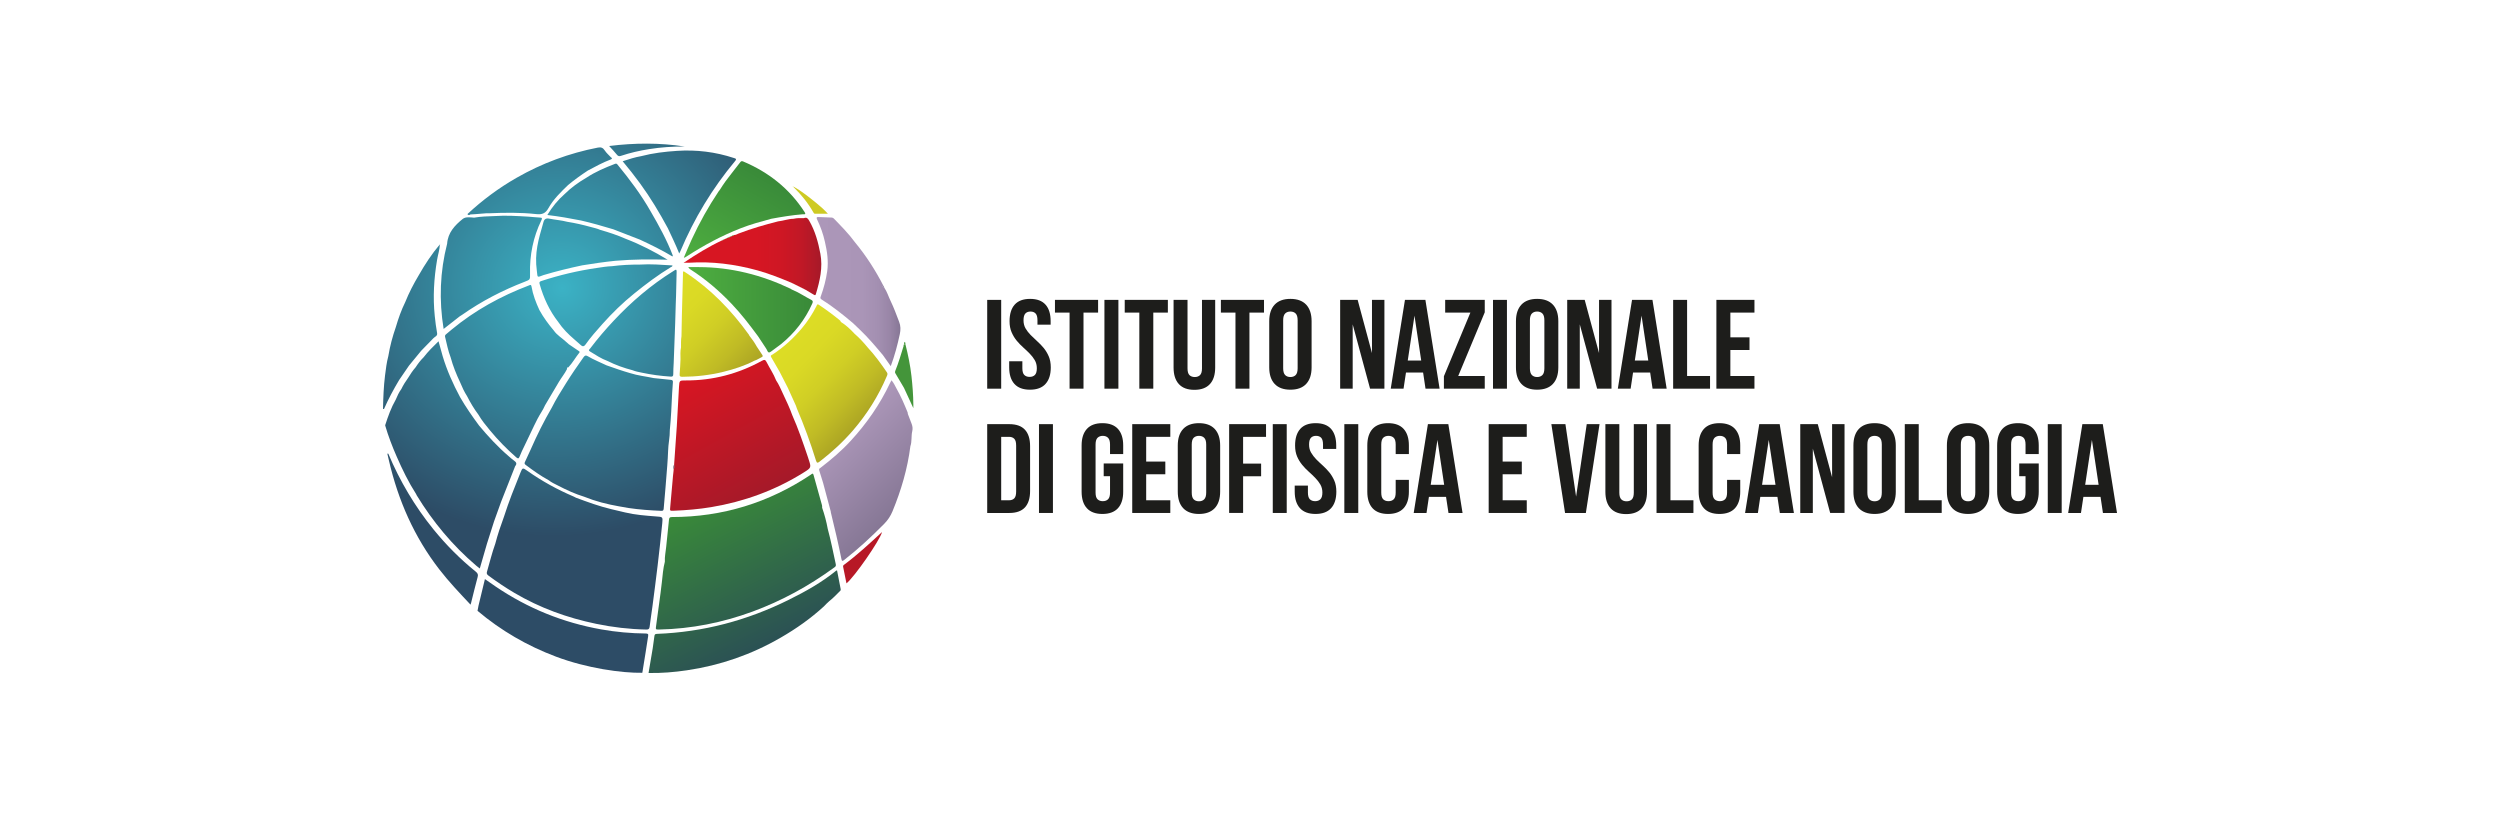 <?xml version="1.0" encoding="iso-8859-1"?>
<!-- Generator: Adobe Illustrator 16.0.4, SVG Export Plug-In . SVG Version: 6.00 Build 0)  -->
<!DOCTYPE svg PUBLIC "-//W3C//DTD SVG 1.0//EN" "http://www.w3.org/TR/2001/REC-SVG-20010904/DTD/svg10.dtd">
<svg version="1.0" id="Livello_1" xmlns="http://www.w3.org/2000/svg" xmlns:xlink="http://www.w3.org/1999/xlink" x="0px" y="0px"
	 width="300.001px" height="98px" viewBox="0 0 300.001 98" enable-background="new 0 0 300.001 98" xml:space="preserve">
<rect y="0" fill="none" width="300.001" height="98"/>
<g>
	<g>
		<linearGradient id="SVGID_1_" gradientUnits="userSpaceOnUse" x1="82.334" y1="45.345" x2="90.486" y2="60.052">
			<stop  offset="0" style="stop-color:#D81622"/>
			<stop  offset="1" style="stop-color:#A51929"/>
		</linearGradient>
		<path fill-rule="evenodd" clip-rule="evenodd" fill="url(#SVGID_1_)" d="M97.031,55.109c-0.03-0.092-0.058-0.186-0.089-0.281
			c-0.574-1.688-1.145-3.379-1.87-5.008c-0.313-0.881-0.719-1.727-1.114-2.568c-0.258-0.543-0.481-1.107-0.825-1.609
			c-0.299-0.773-0.773-1.457-1.145-2.197c-0.145-0.289-0.265-0.312-0.55-0.154c-2.844,1.568-5.889,2.373-9.145,2.361
			c-0.757-0.002-0.764,0-0.812,0.758c-0.093,1.58-0.179,3.166-0.265,4.746c-0.11,1.537-0.213,3.07-0.323,4.604
			c-0.014,0.182,0.065,0.371-0.052,0.543c-0.007,0.076-0.01,0.152-0.017,0.227c-0.021,0.184-0.049,0.369-0.062,0.555
			c-0.113,1.248-0.216,2.496-0.333,3.744c-0.045,0.477-0.062,0.477,0.398,0.459c1.517-0.055,3.021-0.186,4.518-0.432
			c3.974-0.664,7.687-2.02,11.107-4.16C97.368,56.121,97.365,56.117,97.031,55.109z"/>
		<linearGradient id="SVGID_2_" gradientUnits="userSpaceOnUse" x1="100.079" y1="52.528" x2="108.258" y2="60.708">
			<stop  offset="0" style="stop-color:#AC97B9"/>
			<stop  offset="1" style="stop-color:#867795"/>
		</linearGradient>
		<path fill-rule="evenodd" clip-rule="evenodd" fill="url(#SVGID_2_)" d="M109.383,50.826c-0.151-0.385-0.296-0.77-0.443-1.158
			c-0.011-0.059-0.004-0.127-0.024-0.178c-0.402-0.99-0.825-1.971-1.354-2.902c-0.183-0.316-0.312-0.664-0.588-0.955
			c-0.072,0.137-0.131,0.244-0.182,0.354c-1.204,2.551-2.795,4.83-4.696,6.902c-1.094,1.197-2.321,2.236-3.603,3.223
			c-0.107,0.078-0.255,0.131-0.196,0.312c0.158,0.508,0.316,1.018,0.475,1.523c0.306,1.145,0.611,2.285,0.917,3.426
			c0.004,0.039,0,0.08,0.011,0.111c0.454,1.867,0.9,3.732,1.275,5.621c0.052,0.271,0.147,0.232,0.33,0.088
			c1.702-1.33,3.283-2.801,4.803-4.338c0.433-0.443,0.756-0.924,0.993-1.498c1.038-2.518,1.802-5.105,2.146-7.811
			c0.203-0.588,0.082-1.217,0.227-1.816C109.548,51.418,109.5,51.123,109.383,50.826z"/>
		<linearGradient id="SVGID_3_" gradientUnits="userSpaceOnUse" x1="93.542" y1="41.238" x2="103.332" y2="50.693">
			<stop  offset="0" style="stop-color:#DDDD25"/>
			<stop  offset="0.266" style="stop-color:#DAD925"/>
			<stop  offset="0.523" style="stop-color:#D0CE25"/>
			<stop  offset="0.776" style="stop-color:#C0BB25"/>
			<stop  offset="1" style="stop-color:#ACA524"/>
		</linearGradient>
		<path fill-rule="evenodd" clip-rule="evenodd" fill="url(#SVGID_3_)" d="M106.433,44.688c-0.715-1.043-1.447-2.066-2.313-2.994
			c-0.478-0.592-1.004-1.146-1.578-1.65c-0.494-0.533-1.024-1.031-1.643-1.416c-0.024-0.053-0.041-0.125-0.083-0.158
			c-0.812-0.674-1.66-1.297-2.537-1.885c-0.227-0.15-0.244,0.023-0.306,0.148c-0.475,0.941-1.049,1.824-1.729,2.637
			c-1.027,1.221-2.189,2.293-3.53,3.166c-0.104,0.068-0.303,0.096-0.169,0.322c0.348,0.582,0.681,1.176,1.018,1.768
			c0.327,0.639,0.653,1.283,0.98,1.918c0.326,0.719,0.649,1.438,0.976,2.156c0.035,0.105,0.062,0.213,0.107,0.316
			c0.869,2.039,1.633,4.117,2.289,6.238c0.11,0.352,0.21,0.311,0.457,0.125c1.451-1.117,2.792-2.348,3.988-3.734
			c1.688-1.959,3.049-4.125,4.06-6.508C106.482,44.986,106.547,44.855,106.433,44.688z"/>
		<linearGradient id="SVGID_4_" gradientUnits="userSpaceOnUse" x1="86.191" y1="33.3" x2="93.04" y2="21.438">
			<stop  offset="0" style="stop-color:#4EAE40"/>
			<stop  offset="1" style="stop-color:#398A39"/>
		</linearGradient>
		<path fill-rule="evenodd" clip-rule="evenodd" fill="url(#SVGID_4_)" d="M96.546,25.441c-1.812-2.807-4.308-4.777-7.37-6.066
			c-0.158-0.068-0.248-0.037-0.344,0.09c-0.348,0.453-0.698,0.9-1.049,1.35c-0.495,0.617-0.963,1.256-1.379,1.932
			c-0.055,0.066-0.113,0.131-0.158,0.203c-1.23,1.836-2.307,3.762-3.234,5.77c-0.33,0.715-0.626,1.443-0.953,2.195
			c0.08-0.01,0.104-0.006,0.121-0.012c0.106-0.066,0.213-0.129,0.316-0.195c2.027-1.307,4.143-2.441,6.391-3.318
			c1.189-0.465,2.416-0.799,3.647-1.133c1.262-0.232,2.523-0.445,3.802-0.545C96.533,25.717,96.756,25.766,96.546,25.441z"/>
		<linearGradient id="SVGID_5_" gradientUnits="userSpaceOnUse" x1="97.998" y1="34.992" x2="108.052" y2="34.992">
			<stop  offset="0" style="stop-color:#AC97B9"/>
			<stop  offset="0.544" style="stop-color:#AA95B7"/>
			<stop  offset="0.74" style="stop-color:#A38FB1"/>
			<stop  offset="0.879" style="stop-color:#9885A6"/>
			<stop  offset="0.991" style="stop-color:#887897"/>
			<stop  offset="1" style="stop-color:#867795"/>
		</linearGradient>
		<path fill-rule="evenodd" clip-rule="evenodd" fill="url(#SVGID_5_)" d="M107.895,38.615c-0.323-0.842-0.63-1.688-1.021-2.498
			c-0.258-0.529-0.423-1.105-0.76-1.6c0.004-0.023-0.007-0.045-0.024-0.061c-0.065-0.012-0.154,0.027-0.172-0.072
			c-0.014-0.055,0.052-0.064,0.1-0.074c-0.955-1.861-2.076-3.609-3.41-5.223c-0.756-1.033-1.657-1.941-2.544-2.859
			c-0.072-0.074-0.151-0.117-0.261-0.121c-0.52-0.018-1.038-0.035-1.558-0.064c-0.262-0.014-0.299,0.072-0.189,0.303
			c0.413,0.85,0.723,1.736,0.932,2.662c0.269,1.162,0.443,2.326,0.279,3.529c-0.148,1.039-0.413,2.039-0.771,3.02
			c-0.055,0.146-0.097,0.26,0.083,0.371c1.348,0.846,2.585,1.836,3.795,2.859c0.268,0.258,0.536,0.514,0.805,0.771
			c0.996,0.947,1.884,2,2.768,3.053c0.302,0.43,0.607,0.861,0.945,1.33c0.478-1.293,0.811-2.559,1.086-3.844
			C108.087,39.582,108.087,39.111,107.895,38.615z"/>
		<g>
			<polygon fill-rule="evenodd" clip-rule="evenodd" fill="#B71826" points="87.237,28.566 87.244,28.566 87.248,28.564 			"/>
			<polygon fill-rule="evenodd" clip-rule="evenodd" fill="#B71826" points="87.085,28.639 87.089,28.639 87.092,28.637 			"/>
			<path fill-rule="evenodd" clip-rule="evenodd" fill="#B71826" d="M87.601,28.41c0.004,0.002,0.007,0,0.014,0l0,0H87.601z"/>
			<polygon fill-rule="evenodd" clip-rule="evenodd" fill="#B71826" points="88.058,28.199 88.062,28.199 88.065,28.195 			"/>
			<linearGradient id="SVGID_6_" gradientUnits="userSpaceOnUse" x1="82.036" y1="30.776" x2="98.559" y2="30.776">
				<stop  offset="0" style="stop-color:#D81622"/>
				<stop  offset="0.526" style="stop-color:#D61623"/>
				<stop  offset="0.716" style="stop-color:#CE1724"/>
				<stop  offset="0.851" style="stop-color:#C11826"/>
				<stop  offset="0.959" style="stop-color:#AE1928"/>
				<stop  offset="1" style="stop-color:#A51929"/>
			</linearGradient>
			<path fill-rule="evenodd" clip-rule="evenodd" fill="url(#SVGID_6_)" d="M98.444,30.441c-0.261-1.381-0.625-2.717-1.337-3.951
				c-0.179-0.309-0.306-0.436-0.636-0.316c-0.42-0.016-0.839-0.014-1.255,0.082c-0.63,0.004-1.221,0.246-1.84,0.307
				c-1.608,0.412-3.207,0.863-4.754,1.465c-0.183,0.072-0.351,0.195-0.561,0.172c-0.062,0.127-0.196,0.107-0.303,0.148l0.007-0.004
				c-0.037,0.059-0.093,0.07-0.151,0.066c-0.109,0.092-0.233,0.143-0.371,0.156c-0.041,0.053-0.093,0.072-0.154,0.072
				c-0.049,0.021-0.1,0.043-0.148,0.068l-0.017,0.008c-0.09,0.086-0.203,0.121-0.316,0.148c-1.588,0.744-3.07,1.666-4.572,2.67
				c0.251,0,0.426,0.01,0.598-0.002c2.802-0.186,5.542,0.174,8.24,0.91c1.413,0.389,2.768,0.936,4.115,1.496
				c0.024,0.018,0.052,0.031,0.076,0.047c0.027,0.012,0.051,0.018,0.079,0.027c0.498,0.248,0.993,0.5,1.488,0.746
				c0.351,0.207,0.708,0.408,1.052,0.623c0.155,0.094,0.186,0.018,0.227-0.109C98.382,33.693,98.756,32.109,98.444,30.441z"/>
		</g>
		<linearGradient id="SVGID_7_" gradientUnits="userSpaceOnUse" x1="78.973" y1="35.577" x2="88.845" y2="45.45">
			<stop  offset="0" style="stop-color:#DDDD25"/>
			<stop  offset="0.266" style="stop-color:#DAD925"/>
			<stop  offset="0.523" style="stop-color:#D0CE25"/>
			<stop  offset="0.776" style="stop-color:#C0BB25"/>
			<stop  offset="1" style="stop-color:#ACA524"/>
		</linearGradient>
		<path fill-rule="evenodd" clip-rule="evenodd" fill="url(#SVGID_7_)" d="M91.472,42.586c-0.224-0.322-0.433-0.652-0.649-0.979
			c-0.262-0.473-0.567-0.912-0.904-1.332c-0.014-0.033-0.027-0.072-0.045-0.102c-2.104-2.926-4.572-5.484-7.598-7.469
			c-0.089-0.061-0.172-0.154-0.316-0.115c0,0.096,0,0.191-0.003,0.289c-0.041,1.697-0.09,3.396-0.134,5.094
			c-0.021,0.791-0.031,1.582-0.045,2.375c-0.072,0.443-0.052,0.895-0.055,1.342c-0.107,0.471-0.065,0.945-0.062,1.42
			c-0.031,0.594-0.045,1.189-0.104,1.777c-0.023,0.281,0.072,0.334,0.327,0.33c1.664-0.012,3.308-0.199,4.927-0.598
			c1.289-0.316,2.543-0.723,3.727-1.338c0.309-0.086,0.566-0.285,0.855-0.416C91.542,42.799,91.565,42.721,91.472,42.586z"/>
		<linearGradient id="SVGID_8_" gradientUnits="userSpaceOnUse" x1="82.596" y1="37.173" x2="97.533" y2="37.173">
			<stop  offset="0" style="stop-color:#4EAE40"/>
			<stop  offset="1" style="stop-color:#398A39"/>
		</linearGradient>
		<path fill-rule="evenodd" clip-rule="evenodd" fill="url(#SVGID_8_)" d="M97.351,35.982c-0.32-0.162-0.626-0.348-0.938-0.523
			c-0.454-0.275-0.922-0.516-1.41-0.721c-0.041-0.027-0.079-0.061-0.12-0.082c-3.489-1.662-7.147-2.594-11.021-2.604
			c-0.419,0-0.842,0-1.265,0c0.075,0.154,0.158,0.211,0.236,0.266c1.829,1.172,3.469,2.57,4.961,4.143
			c1.162,1.217,2.177,2.547,3.174,3.895c0.315,0.48,0.632,0.963,0.952,1.443c0.048,0.086,0.106,0.166,0.141,0.258
			c0.106,0.268,0.244,0.311,0.481,0.117c0.385-0.307,0.808-0.574,1.192-0.883c1.63-1.328,2.885-2.943,3.741-4.869
			C97.567,36.213,97.567,36.092,97.351,35.982z"/>
		<path fill-rule="evenodd" clip-rule="evenodd" fill="#B71826" d="M101.576,70.006c-0.134-0.664-0.261-1.316-0.396-1.967
			c-0.023-0.113-0.007-0.186,0.09-0.254c1.599-1.186,3.053-2.537,4.514-3.885c0.018-0.018,0.041-0.027,0.059-0.037
			C105.54,64.904,102.552,69.215,101.576,70.006z"/>
		<path fill-rule="evenodd" clip-rule="evenodd" fill="#44953A" d="M109.603,48.568c-0.011-1.152-0.1-2.301-0.227-3.441
			c-0.145-1.293-0.409-2.559-0.726-3.816c-0.052,0.004-0.11,0.004-0.162,0.008c-0.062,0.061-0.064,0.141-0.062,0.223
			c-0.31,1-0.602,2.012-1,2.984c-0.045,0.107-0.034,0.182,0.021,0.275c0.347,0.584,0.69,1.168,1.035,1.752
			c0.36,0.781,0.722,1.559,1.12,2.428C109.603,48.781,109.603,48.674,109.603,48.568z"/>
		<path fill-rule="evenodd" clip-rule="evenodd" fill="#CECA23" d="M95.216,22.383c0.993,0.566,1.884,1.281,2.767,1.998
			c0.472,0.379,0.922,0.787,1.361,1.264c-0.522,0-1.041,0-1.563,0c-0.086,0-0.124-0.072-0.162-0.135
			c-0.64-1.129-1.447-2.131-2.375-3.037c-0.024-0.018-0.018-0.064-0.021-0.1L95.216,22.383z"/>
		<path fill-rule="evenodd" clip-rule="evenodd" fill="#44953A" d="M108.651,41.311c-0.052,0.004-0.11,0.004-0.162,0.008
			c0.015-0.104-0.021-0.217,0.09-0.297C108.661,41.107,108.64,41.215,108.651,41.311z"/>
		<path fill-rule="evenodd" clip-rule="evenodd" fill="#A71929" d="M80.894,55.76c-0.014,0.182,0.065,0.371-0.052,0.543
			C80.846,56.121,80.812,55.936,80.894,55.76z"/>
		<path fill-rule="evenodd" clip-rule="evenodd" fill="#4EAD40" d="M88.065,28.195c-0.062,0.131-0.199,0.111-0.306,0.152
			C87.856,28.285,87.931,28.182,88.065,28.195z"/>
		<path fill-rule="evenodd" clip-rule="evenodd" fill="#4EAD40" d="M87.615,28.41c-0.109,0.092-0.237,0.146-0.378,0.156
			C87.343,28.475,87.467,28.408,87.615,28.41z"/>
		<path fill-rule="evenodd" clip-rule="evenodd" fill="#4EAD40" d="M86.924,28.715c-0.09,0.086-0.203,0.121-0.316,0.148
			C86.697,28.781,86.8,28.729,86.924,28.715z"/>
		<path fill-rule="evenodd" clip-rule="evenodd" fill="#877897" d="M106.089,34.457c-0.065-0.012-0.154,0.027-0.172-0.072
			c-0.014-0.055,0.052-0.064,0.1-0.074C106.042,34.359,106.066,34.408,106.089,34.457z"/>
		<path fill-rule="evenodd" clip-rule="evenodd" fill="#4EAD40" d="M87.766,28.344c-0.041,0.061-0.1,0.072-0.165,0.066
			C87.635,28.336,87.698,28.336,87.766,28.344z"/>
		<path fill-rule="evenodd" clip-rule="evenodd" fill="#4EAD40" d="M87.248,28.564c-0.042,0.055-0.097,0.074-0.162,0.074
			C87.12,28.578,87.178,28.564,87.248,28.564z"/>
		<path fill-rule="evenodd" clip-rule="evenodd" fill="#4EAD40" d="M87.092,28.637c-0.052,0.023-0.1,0.045-0.151,0.07
			C86.993,28.682,87.041,28.66,87.092,28.637z"/>
		<path fill-rule="evenodd" clip-rule="evenodd" fill="#CECA23" d="M95.223,22.373c-0.031,0-0.059-0.004-0.09-0.008
			c0.007-0.014,0.011-0.027,0.018-0.043c0.023,0.02,0.045,0.039,0.065,0.061L95.223,22.373z"/>
		<path fill-rule="evenodd" clip-rule="evenodd" fill="#B71826" d="M94.989,33.938c0.024,0.018,0.052,0.031,0.076,0.047
			C95.041,33.969,95.013,33.955,94.989,33.938z"/>
		
			<radialGradient id="SVGID_9_" cx="66.365" cy="33.765" r="32.555" fx="65.24" fy="32.882" gradientTransform="matrix(-1 0 0 -0.94 132.73 65.503)" gradientUnits="userSpaceOnUse">
			<stop  offset="0" style="stop-color:#3BB2C5"/>
			<stop  offset="1" style="stop-color:#2D4C66"/>
		</radialGradient>
		<path fill-rule="evenodd" clip-rule="evenodd" fill="url(#SVGID_9_)" d="M82.145,17.58c-1.43-0.004-2.85,0.09-4.263,0.316
			c-1.134,0.18-2.259,0.436-3.352,0.801c-0.21,0.072-0.351,0.064-0.502-0.133c-0.274-0.348-0.588-0.662-0.932-1.043
			C76.161,17.141,79.151,17.121,82.145,17.58z M68.057,44.26l-0.014,0.025c-0.271,0.547-0.667,1.018-0.977,1.543
			c-0.553,0.932-1.106,1.867-1.66,2.803c-0.244,0.576-0.622,1.076-0.907,1.635c-0.55,1.066-1.035,2.166-1.567,3.242
			c-0.21,0.42-0.413,0.846-0.581,1.283c-0.11,0.281-0.21,0.254-0.402,0.09c-1.142-0.998-2.197-2.08-3.163-3.25
			c-0.495-0.594-0.983-1.195-1.375-1.873c-0.526-0.695-0.966-1.441-1.361-2.215c-0.337-0.525-0.599-1.09-0.836-1.666
			c-0.457-0.967-0.859-1.957-1.138-2.994c-0.31-0.799-0.464-1.633-0.667-2.463c-0.034-0.145,0.024-0.23,0.128-0.316
			c0.227-0.186,0.45-0.377,0.674-0.566c2.78-2.301,5.898-4.008,9.261-5.287c0.135-0.051,0.262-0.141,0.307,0.121
			c0.168,0.992,0.529,1.932,0.952,2.842c0.488,0.881,1.079,1.688,1.729,2.455c0.386,0.557,0.98,0.891,1.462,1.344
			c0.106,0.1,0.22,0.193,0.33,0.293c0.398,0.268,0.797,0.543,1.195,0.811c0.08,0.053,0.155,0.1,0.076,0.199
			c-0.464,0.578-0.818,1.234-1.33,1.773C68.075,44.088,67.978,44.109,68.057,44.26z M65.218,26.645
			c0.103-0.361,0.302-0.486,0.711-0.404c0.716,0.145,1.444,0.189,2.152,0.377c0.945,0.148,1.874,0.361,2.795,0.617
			c0.389,0.107,0.787,0.184,1.158,0.354c1.038,0.295,2.063,0.633,3.053,1.07c1.757,0.672,3.417,1.527,5.026,2.508
			c-2.107-0.068-4.204-0.049-6.295,0.131c-1.323,0.137-2.637,0.332-3.949,0.543c-1.555,0.33-3.098,0.707-4.621,1.162
			c-0.876,0.332-0.715,0.305-0.825-0.488C64.122,30.328,64.606,28.789,65.218,26.645z M68.907,40.717
			c-0.715-0.615-1.382-1.279-1.911-2.07c-1.069-1.367-1.774-2.914-2.245-4.578c-0.062-0.211,0.017-0.285,0.203-0.344
			c2.172-0.715,4.386-1.24,6.651-1.568c0.608-0.092,1.221-0.193,1.843-0.215c1.11-0.145,2.228-0.197,3.345-0.193
			c1.304-0.086,2.603,0.027,3.902,0.102c0.003,0.156-0.124,0.162-0.196,0.209c-1.55,0.943-2.997,2.029-4.407,3.174
			c-1.371,1.107-2.626,2.332-3.795,3.641c-0.715,0.801-1.431,1.609-2.053,2.49c-0.134,0.188-0.302,0.254-0.502,0.086
			C69.46,41.207,69.185,40.961,68.907,40.717z M76.799,28.76c-1.065-0.416-2.135-0.828-3.203-1.244
			c-1.283-0.387-2.568-0.756-3.878-1.057c-1.324-0.26-2.651-0.498-4.04-0.658c0.592-0.973,1.269-1.812,2.098-2.533
			c0.78-0.77,1.66-1.4,2.605-1.949c1.062-0.703,2.228-1.195,3.41-1.652c0.12-0.047,0.206-0.043,0.292,0.062
			c1.465,1.781,2.847,3.619,3.991,5.631c0.997,1.713,1.953,3.445,2.661,5.301c0.004,0.02-0.01,0.045-0.03,0.119
			C79.44,30.018,78.126,29.379,76.799,28.76z M62,21.33c3.049-1.744,6.298-2.949,9.746-3.619c0.381-0.074,0.611,0.016,0.828,0.348
			c0.196,0.303,0.484,0.543,0.732,0.814c0.158,0.096,0.192,0.186-0.018,0.264c-0.952,0.363-1.846,0.846-2.743,1.328
			c-0.818,0.539-1.616,1.109-2.372,1.738c-0.877,0.844-1.757,1.697-2.354,2.766c-0.361,0.645-0.757,0.803-1.496,0.721
			c-1.884-0.209-3.784-0.176-5.679-0.094c-0.086,0.004-0.172-0.006-0.258-0.006c-0.45,0.037-0.895,0.072-1.345,0.109
			c-0.199,0.014-0.396,0.023-0.595,0.035c-0.127,0.09-0.247,0.121-0.36-0.041C57.892,24.012,59.855,22.555,62,21.33z M53.657,29.24
			c0.089-1.322,0.925-2.207,1.873-2.969c0.352-0.279,0.895-0.189,1.361-0.152c0.818-0.141,1.641-0.162,2.462-0.191
			c1.364-0.098,2.726-0.004,4.088,0.072c0.443,0.023,0.887,0.096,1.33,0.107c0.312,0.008,0.306,0.094,0.188,0.338
			c-0.979,2.025-1.409,4.168-1.354,6.412c0.017,0.703,0.014,0.701-0.644,0.955c-2.66,1.029-5.174,2.328-7.512,3.971
			c-0.089,0.062-0.186,0.117-0.278,0.176c-0.633,0.492-1.262,0.99-1.936,1.516C52.673,36.004,52.793,32.605,53.657,29.24z
			 M45.959,49.076c0.031-1.35,0.079-2.695,0.247-4.035c0.101-0.773,0.187-1.551,0.393-2.307c0.195-1.197,0.509-2.361,0.907-3.504
			c0.299-1.023,0.653-2.023,1.124-2.98c0.447-1.115,1.001-2.182,1.616-3.213c0.746-1.307,1.564-2.564,2.54-3.713
			c0-0.004,0-0.012,0-0.014c0.007,0,0.007,0,0.011,0c0.01-0.014,0.021-0.029,0.031-0.045c0.017,0.037,0.006,0.055-0.031,0.045
			c0,0-0.004,0.002-0.004,0.004c-0.003,0.004-0.003,0.008-0.007,0.01c-0.023,0.629-0.23,1.227-0.333,1.842
			c-0.379,2.236-0.516,4.48-0.282,6.744c0.072,0.688,0.155,1.379,0.282,2.064c0.062,0.357-0.271,0.422-0.443,0.611
			c-0.488,0.502-0.98,1.004-1.469,1.51c-0.491,0.594-0.976,1.189-1.464,1.783c-0.396,0.578-0.787,1.152-1.183,1.729
			c-0.671,1.121-1.286,2.273-1.812,3.469C46.042,49.076,46,49.076,45.959,49.076z M46.227,51.01
			c0.341-1.053,0.709-2.094,1.266-3.061c0.182-0.443,0.382-0.877,0.67-1.266c0.224-0.477,0.513-0.918,0.815-1.344
			c0.268-0.447,0.557-0.877,0.9-1.268c0.278-0.43,0.588-0.84,0.956-1.197c0.525-0.688,1.145-1.293,1.791-1.922
			c0.168,0.613,0.319,1.197,0.491,1.773c0.513,1.723,1.248,3.354,2.094,4.934c0.688,1.189,1.472,2.318,2.29,3.422
			c1.093,1.303,2.241,2.551,3.537,3.66c0.217,0.182,0.423,0.383,0.66,0.543c0.278,0.189,0.354,0.385,0.123,0.656
			c-0.56,1.418-1.12,2.838-1.677,4.25c-0.286,0.795-0.571,1.588-0.856,2.379c-0.282,0.895-0.567,1.791-0.853,2.682
			c-0.282,0.973-0.561,1.941-0.859,2.971c-0.154-0.121-0.289-0.221-0.413-0.33c-2.856-2.432-5.225-5.281-7.174-8.482
			c-0.021-0.029-0.027-0.068-0.041-0.102c-0.926-1.441-1.671-2.975-2.352-4.539c-0.526-1.199-0.994-2.426-1.365-3.686
			C46.231,51.061,46.227,51.037,46.227,51.01z M56.465,72.561c-1.293-1.379-2.599-2.746-3.754-4.242
			c-3.002-3.881-4.92-8.258-6.03-13.016c-0.065-0.289-0.134-0.578-0.202-0.867c0.037,0,0.078,0.004,0.12,0.008
			c1.378,3.273,3.166,6.301,5.404,9.062c1.522,1.873,3.214,3.582,5.091,5.094c0.237,0.193,0.307,0.352,0.224,0.646
			c-0.271,0.986-0.505,1.988-0.757,2.98c-0.006,0.025-0.014,0.053-0.017,0.076L56.465,72.561z M57.393,72.826
			c0.008-0.043,0.011-0.084,0.021-0.117c0.261-1.059,0.512-2.119,0.776-3.219c0.45,0.316,0.87,0.611,1.296,0.9
			c3.861,2.617,8.09,4.328,12.679,5.141c1.761,0.312,3.538,0.471,5.325,0.49c0.265,0.008,0.334,0.062,0.285,0.338
			c-0.217,1.32-0.396,2.643-0.629,3.961c-0.004,0.029-0.011,0.059-0.011,0.086l-0.058,0.33c-2.438,0.041-6.643-0.537-10.362-1.939
			c-3.451-1.299-6.597-3.119-9.412-5.498L57.393,72.826z M79.474,62.764c-0.168,1.691-0.354,3.379-0.554,5.066
			c-0.195,1.66-0.416,3.318-0.632,4.979c-0.104,0.797-0.237,1.592-0.33,2.389c-0.034,0.281-0.138,0.357-0.413,0.348
			c-2.028-0.041-4.028-0.275-6.013-0.688c-3.469-0.719-6.759-1.912-9.814-3.717c-1.079-0.637-2.118-1.338-3.125-2.086
			c-0.172-0.131-0.217-0.244-0.151-0.465c0.326-1.113,0.595-2.244,0.99-3.338c0.289-1.111,0.66-2.201,1.056-3.279
			c0.563-1.768,1.251-3.486,1.945-5.205c0.271-0.674,0.278-0.67,0.859-0.262c1.736,1.227,3.586,2.244,5.538,3.076
			c0.104,0.045,0.2,0.1,0.296,0.148c1.393,0.516,2.785,1.027,4.232,1.371c0.553,0.131,1.106,0.262,1.66,0.393
			c1.217,0.293,2.462,0.381,3.702,0.479C79.519,62.031,79.55,62.004,79.474,62.764z M80.657,47.207
			c-0.072,1.471-0.131,2.936-0.278,4.4c0.014,0.836-0.186,1.656-0.206,2.488c-0.014,0.602-0.065,1.201-0.104,1.799
			c-0.113,1.715-0.292,3.428-0.426,5.143c-0.018,0.213-0.09,0.268-0.289,0.262c-1.313-0.053-2.623-0.145-3.923-0.338
			c-0.388-0.059-0.776-0.133-1.161-0.203c-1.42-0.25-2.816-0.602-4.153-1.145c-1.104-0.336-2.146-0.82-3.163-1.348
			c-0.378-0.195-0.776-0.367-1.113-0.639c-0.97-0.525-1.863-1.166-2.747-1.828c-0.141-0.104-0.186-0.193-0.1-0.365
			c0.244-0.502,0.464-1.008,0.698-1.514c0.749-1.711,1.581-3.383,2.52-4.998c0.498-0.996,1.09-1.936,1.678-2.881
			c0.674-1.082,1.396-2.135,2.135-3.172c0.147-0.207,0.262-0.27,0.502-0.125c0.719,0.434,1.509,0.732,2.262,1.1
			c0.936,0.328,1.867,0.66,2.822,0.93c0.925,0.299,1.895,0.395,2.84,0.598c0.678,0.072,1.354,0.15,2.032,0.209
			c0.209,0.018,0.285,0.086,0.265,0.293C80.708,46.316,80.688,46.764,80.657,47.207z M80.842,56.303
			c0.004-0.182-0.03-0.367,0.052-0.543C80.88,55.941,80.959,56.131,80.842,56.303z M81.125,35.545
			c-0.011,0.307-0.024,0.617-0.034,0.926c-0.024,0.773-0.045,1.543-0.069,2.314c-0.058,1.594-0.12,3.189-0.179,4.787
			c-0.017,0.443-0.059,0.891-0.051,1.334c0.003,0.271-0.114,0.299-0.334,0.285c-1.162-0.072-2.313-0.229-3.451-0.473
			c-0.371-0.08-0.746-0.143-1.097-0.289c-1.031-0.27-2.032-0.619-2.984-1.102c-0.773-0.277-1.447-0.738-2.142-1.16
			c-0.227-0.139-0.038-0.252,0.041-0.355c0.895-1.176,1.854-2.303,2.864-3.375c2.121-2.256,4.455-4.25,7.088-5.889
			c0.052-0.031,0.106-0.062,0.155-0.1c0.21-0.148,0.271-0.086,0.265,0.154C81.169,33.582,81.149,34.562,81.125,35.545z
			 M88.213,19.326c-2.736,3.279-4.923,6.9-6.576,10.84c-0.028,0.064-0.065,0.125-0.131,0.25c-0.427-1.061-0.901-2.037-1.361-3.021
			c-1.004-1.867-2.094-3.686-3.349-5.4c-0.653-0.891-1.334-1.76-2.076-2.645c0.756-0.254,1.478-0.482,2.23-0.613
			c1.406-0.369,2.847-0.537,4.294-0.633c2.327-0.152,4.6,0.123,6.817,0.855C88.254,19.023,88.454,19.041,88.213,19.326z"/>
		<linearGradient id="SVGID_10_" gradientUnits="userSpaceOnUse" x1="83.649" y1="60.507" x2="91.922" y2="77.469">
			<stop  offset="0" style="stop-color:#398A39"/>
			<stop  offset="1" style="stop-color:#2B5154"/>
		</linearGradient>
		<path fill-rule="evenodd" clip-rule="evenodd" fill="url(#SVGID_10_)" d="M78.732,75.107c0.224-1.756,0.498-3.506,0.694-5.266
			c0.093-0.812,0.145-1.637,0.357-2.432c-0.034-0.602,0.1-1.182,0.158-1.773c0.104-1.086,0.23-2.172,0.337-3.26
			c0.021-0.232,0.083-0.332,0.347-0.332c6.078,0,11.634-1.717,16.681-5.088c0.131-0.09,0.244-0.242,0.326,0.061
			c0.327,1.207,0.674,2.406,1.008,3.613c0.027,0.094,0.014,0.197,0.017,0.297c0.286,0.824,0.516,1.67,0.671,2.533
			c0.382,1.406,0.66,2.84,0.97,4.262c0.051,0.244-0.093,0.307-0.23,0.406c-3.022,2.201-6.268,3.98-9.781,5.27
			c-3.603,1.32-7.315,2.061-11.155,2.143C78.663,75.551,78.673,75.551,78.732,75.107z M100.716,71.01
			c-0.392,0.396-0.776,0.791-1.217,1.139c-0.227,0.182-0.423,0.412-0.633,0.619c-1.578,1.447-3.32,2.674-5.17,3.742
			c-3.5,2.033-7.261,3.336-11.266,3.926c-1.52,0.225-3.053,0.352-4.604,0.324c0.172-1,0.333-1.99,0.502-2.98
			c0.068-0.479,0.141-0.955,0.199-1.438c0.024-0.176,0.065-0.271,0.296-0.277c5.565-0.211,10.822-1.604,15.817-4.082
			c2.011-0.996,3.953-2.08,5.696-3.5c0.018-0.014,0.048-0.014,0.109-0.037c0.148,0.756,0.289,1.51,0.438,2.258
			C100.913,70.855,100.806,70.928,100.716,71.01z"/>
	</g>
	<g>
		<path fill="#1D1D1B" d="M118.465,35.986h1.678v10.656h-1.678V35.986z"/>
		<path fill="#1D1D1B" d="M121.147,38.543c0-0.859,0.203-1.525,0.615-1.986c0.413-0.461,1.028-0.691,1.85-0.691
			c0.825,0,1.44,0.23,1.85,0.691c0.413,0.461,0.615,1.127,0.615,1.986v0.414h-1.581v-0.52c0-0.385-0.072-0.656-0.22-0.814
			c-0.148-0.158-0.354-0.238-0.615-0.238c-0.266,0-0.472,0.08-0.619,0.238c-0.145,0.158-0.22,0.43-0.22,0.814
			c0,0.363,0.082,0.688,0.24,0.965c0.165,0.283,0.368,0.543,0.612,0.795c0.244,0.248,0.505,0.494,0.783,0.746
			c0.278,0.248,0.54,0.52,0.784,0.811c0.244,0.299,0.446,0.633,0.608,1.008c0.161,0.375,0.244,0.818,0.244,1.324
			c0,0.861-0.21,1.521-0.633,1.986c-0.419,0.465-1.041,0.691-1.863,0.691c-0.825,0-1.443-0.227-1.866-0.691
			c-0.42-0.465-0.63-1.125-0.63-1.986v-0.732h1.582v0.842c0,0.381,0.079,0.652,0.237,0.805c0.158,0.15,0.367,0.227,0.632,0.227
			c0.262,0,0.475-0.076,0.63-0.227c0.157-0.152,0.237-0.424,0.237-0.805c0-0.367-0.083-0.691-0.244-0.969
			c-0.165-0.279-0.365-0.543-0.609-0.791c-0.244-0.252-0.505-0.498-0.783-0.746s-0.543-0.52-0.784-0.814
			c-0.244-0.297-0.446-0.629-0.608-1.008C121.226,39.492,121.147,39.053,121.147,38.543z"/>
		<path fill="#1D1D1B" d="M126.596,35.986h5.176v1.523h-1.752v9.133h-1.671V37.51h-1.753V35.986z"/>
		<path fill="#1D1D1B" d="M132.532,35.986h1.676v10.656h-1.676V35.986z"/>
		<path fill="#1D1D1B" d="M134.968,35.986h5.176v1.523h-1.748v9.133h-1.676V37.51h-1.752V35.986z"/>
		<path fill="#1D1D1B" d="M142.503,35.986v8.223c0,0.385,0.078,0.652,0.236,0.809c0.158,0.146,0.369,0.227,0.633,0.227
			c0.262,0,0.475-0.08,0.629-0.227c0.158-0.156,0.238-0.424,0.238-0.809v-8.223h1.584v8.115c0,0.861-0.209,1.527-0.633,1.988
			c-0.422,0.461-1.041,0.691-1.863,0.691c-0.824,0-1.443-0.23-1.865-0.691c-0.42-0.461-0.633-1.127-0.633-1.988v-8.115H142.503z"/>
		<path fill="#1D1D1B" d="M146.507,35.986h5.174v1.523h-1.748v9.133h-1.676V37.51h-1.75V35.986z"/>
		<path fill="#1D1D1B" d="M152.308,38.543c0-0.859,0.219-1.525,0.652-1.986c0.438-0.461,1.066-0.691,1.889-0.691
			c0.824,0,1.453,0.23,1.891,0.691c0.432,0.461,0.652,1.127,0.652,1.986v5.543c0,0.861-0.221,1.521-0.652,1.986
			c-0.438,0.465-1.066,0.691-1.891,0.691c-0.822,0-1.451-0.227-1.889-0.691c-0.434-0.465-0.652-1.125-0.652-1.986V38.543z
			 M153.981,44.195c0,0.381,0.08,0.652,0.236,0.811s0.369,0.238,0.631,0.238c0.264,0,0.477-0.08,0.635-0.238
			c0.154-0.158,0.234-0.43,0.234-0.811v-5.758c0-0.385-0.08-0.656-0.234-0.814c-0.158-0.158-0.371-0.238-0.635-0.238
			c-0.262,0-0.475,0.08-0.631,0.238s-0.236,0.43-0.236,0.814V44.195z"/>
		<path fill="#1D1D1B" d="M162.323,38.926v7.717h-1.504V35.986h2.1l1.719,6.381v-6.381h1.492v10.656h-1.721L162.323,38.926z"/>
		<path fill="#1D1D1B" d="M172.753,46.643h-1.691l-0.289-1.936h-2.055l-0.293,1.936h-1.537l1.707-10.656h2.453L172.753,46.643z
			 M168.931,43.264h1.615l-0.807-5.387L168.931,43.264z"/>
		<path fill="#1D1D1B" d="M178.171,35.986v1.492l-3.184,7.641h3.184v1.523h-4.902V45.15l3.18-7.641h-3.027v-1.523H178.171z"/>
		<path fill="#1D1D1B" d="M179.161,35.986h1.672v10.656h-1.672V35.986z"/>
		<path fill="#1D1D1B" d="M181.915,38.543c0-0.859,0.221-1.525,0.656-1.986c0.434-0.461,1.066-0.691,1.885-0.691
			c0.824,0,1.453,0.23,1.891,0.691c0.436,0.461,0.652,1.127,0.652,1.986v5.543c0,0.861-0.217,1.521-0.652,1.986
			c-0.438,0.465-1.066,0.691-1.891,0.691c-0.818,0-1.451-0.227-1.885-0.691c-0.436-0.465-0.656-1.125-0.656-1.986V38.543z
			 M183.589,44.195c0,0.381,0.08,0.652,0.238,0.811s0.367,0.238,0.629,0.238c0.264,0,0.475-0.08,0.635-0.238
			c0.156-0.158,0.234-0.43,0.234-0.811v-5.758c0-0.385-0.078-0.656-0.234-0.814c-0.16-0.158-0.371-0.238-0.635-0.238
			c-0.262,0-0.471,0.08-0.629,0.238s-0.238,0.43-0.238,0.814V44.195z"/>
		<path fill="#1D1D1B" d="M189.575,38.926v7.717h-1.51V35.986h2.1l1.721,6.381v-6.381h1.494v10.656h-1.723L189.575,38.926z"/>
		<path fill="#1D1D1B" d="M200.001,46.643h-1.691l-0.289-1.936h-2.055l-0.289,1.936h-1.537l1.705-10.656h2.451L200.001,46.643z
			 M196.179,43.264h1.615l-0.807-5.387L196.179,43.264z"/>
		<path fill="#1D1D1B" d="M200.778,35.986h1.674v9.133h2.754v1.523h-4.428V35.986z"/>
		<path fill="#1D1D1B" d="M207.644,40.479h2.297v1.523h-2.297v3.117h2.891v1.523h-4.568V35.986h4.568v1.523h-2.891V40.479z"/>
		<path fill="#1D1D1B" d="M118.465,50.898h2.65c0.843,0,1.469,0.225,1.881,0.672c0.409,0.445,0.615,1.1,0.615,1.965v5.387
			c0,0.861-0.206,1.518-0.615,1.965c-0.412,0.445-1.038,0.67-1.881,0.67h-2.65V50.898z M120.143,52.422v7.611h0.942
			c0.265,0,0.475-0.076,0.626-0.227c0.15-0.154,0.227-0.424,0.227-0.809v-5.541c0-0.385-0.076-0.656-0.227-0.805
			c-0.151-0.154-0.361-0.23-0.626-0.23H120.143z"/>
		<path fill="#1D1D1B" d="M124.678,50.898h1.674v10.658h-1.674V50.898z"/>
		<path fill="#1D1D1B" d="M132.444,55.619h2.34v3.379c0,0.863-0.209,1.527-0.629,1.988c-0.422,0.459-1.045,0.689-1.865,0.689
			c-0.822,0-1.445-0.23-1.863-0.689c-0.424-0.461-0.633-1.125-0.633-1.988v-5.541c0-0.863,0.209-1.523,0.633-1.988
			c0.418-0.459,1.041-0.689,1.863-0.689c0.82,0,1.443,0.23,1.865,0.689c0.42,0.465,0.629,1.125,0.629,1.988v1.035h-1.58V53.35
			c0-0.385-0.08-0.656-0.238-0.814c-0.154-0.154-0.367-0.234-0.633-0.234c-0.26,0-0.471,0.08-0.629,0.234
			c-0.158,0.158-0.236,0.43-0.236,0.814v5.756c0,0.385,0.078,0.652,0.236,0.807c0.158,0.152,0.369,0.229,0.629,0.229
			c0.266,0,0.479-0.076,0.633-0.229c0.158-0.154,0.238-0.422,0.238-0.807v-1.963h-0.76V55.619z"/>
		<path fill="#1D1D1B" d="M137.542,55.389h2.297v1.523h-2.297v3.121h2.895v1.523h-4.568V50.898h4.568v1.523h-2.895V55.389z"/>
		<path fill="#1D1D1B" d="M141.333,53.457c0-0.863,0.217-1.523,0.654-1.988c0.436-0.459,1.066-0.689,1.887-0.689
			c0.822,0,1.451,0.23,1.889,0.689c0.436,0.465,0.656,1.125,0.656,1.988v5.541c0,0.863-0.221,1.527-0.656,1.988
			c-0.438,0.459-1.066,0.689-1.889,0.689c-0.82,0-1.451-0.23-1.887-0.689c-0.438-0.461-0.654-1.125-0.654-1.988V53.457z
			 M143.009,59.105c0,0.385,0.074,0.656,0.232,0.814s0.369,0.236,0.633,0.236c0.266,0,0.475-0.078,0.629-0.236
			c0.162-0.158,0.242-0.43,0.242-0.814V53.35c0-0.385-0.08-0.656-0.242-0.814c-0.154-0.154-0.363-0.234-0.629-0.234
			c-0.264,0-0.475,0.08-0.633,0.234c-0.158,0.158-0.232,0.43-0.232,0.814V59.105z"/>
		<path fill="#1D1D1B" d="M149.173,55.633h2.162v1.523h-2.162v4.4h-1.676V50.898h4.428v1.523h-2.752V55.633z"/>
		<path fill="#1D1D1B" d="M152.733,50.898h1.674v10.658h-1.674V50.898z"/>
		<path fill="#1D1D1B" d="M155.411,53.457c0-0.863,0.207-1.523,0.619-1.988c0.412-0.459,1.027-0.689,1.85-0.689
			s1.441,0.23,1.85,0.689c0.408,0.465,0.615,1.125,0.615,1.988v0.412h-1.582v-0.52c0-0.385-0.074-0.656-0.219-0.814
			c-0.148-0.154-0.355-0.234-0.619-0.234c-0.266,0-0.467,0.08-0.615,0.234c-0.148,0.158-0.221,0.43-0.221,0.814
			c0,0.369,0.08,0.688,0.244,0.967c0.162,0.281,0.365,0.543,0.605,0.793c0.244,0.248,0.508,0.496,0.787,0.746
			c0.275,0.248,0.539,0.52,0.783,0.816c0.242,0.291,0.443,0.629,0.609,1.004c0.162,0.373,0.244,0.814,0.244,1.322
			c0,0.863-0.211,1.527-0.633,1.988c-0.42,0.459-1.041,0.689-1.863,0.689c-0.824,0-1.447-0.23-1.867-0.689
			c-0.42-0.461-0.633-1.125-0.633-1.988V58.27h1.586v0.836c0,0.385,0.078,0.652,0.232,0.807c0.158,0.152,0.369,0.229,0.633,0.229
			c0.266,0,0.475-0.076,0.633-0.229c0.158-0.154,0.238-0.422,0.238-0.807c0-0.365-0.084-0.688-0.244-0.967
			c-0.166-0.277-0.365-0.543-0.613-0.793c-0.24-0.248-0.502-0.496-0.779-0.744c-0.281-0.25-0.543-0.521-0.783-0.814
			c-0.244-0.295-0.451-0.629-0.613-1.004C155.493,54.406,155.411,53.965,155.411,53.457z"/>
		<path fill="#1D1D1B" d="M161.321,50.898h1.672v10.658h-1.672V50.898z"/>
		<path fill="#1D1D1B" d="M169.067,57.582v1.416c0,0.863-0.209,1.527-0.631,1.988c-0.42,0.459-1.043,0.689-1.863,0.689
			c-0.822,0-1.445-0.23-1.867-0.689c-0.42-0.461-0.629-1.125-0.629-1.988v-5.541c0-0.863,0.209-1.523,0.629-1.988
			c0.422-0.459,1.045-0.689,1.867-0.689c0.82,0,1.443,0.23,1.863,0.689c0.422,0.465,0.631,1.125,0.631,1.988v1.035h-1.584V53.35
			c0-0.385-0.076-0.656-0.234-0.814c-0.158-0.154-0.367-0.234-0.633-0.234c-0.264,0-0.473,0.08-0.631,0.234
			c-0.158,0.158-0.234,0.43-0.234,0.814v5.756c0,0.385,0.076,0.652,0.234,0.807c0.158,0.152,0.367,0.229,0.631,0.229
			c0.266,0,0.475-0.076,0.633-0.229c0.158-0.154,0.234-0.422,0.234-0.807v-1.523H169.067z"/>
		<path fill="#1D1D1B" d="M175.507,61.557h-1.688l-0.293-1.932h-2.055l-0.289,1.932h-1.537l1.705-10.658h2.451L175.507,61.557z
			 M171.685,58.174h1.615l-0.807-5.387L171.685,58.174z"/>
		<path fill="#1D1D1B" d="M180.317,55.389h2.299v1.523h-2.299v3.121h2.895v1.523h-4.57V50.898h4.57v1.523h-2.895V55.389z"/>
		<path fill="#1D1D1B" d="M189.132,59.594l1.277-8.695h1.537l-1.643,10.658h-2.496l-1.643-10.658h1.688L189.132,59.594z"/>
		<path fill="#1D1D1B" d="M194.321,50.898v8.221c0,0.385,0.08,0.652,0.238,0.807c0.158,0.156,0.367,0.23,0.633,0.23
			c0.264,0,0.475-0.074,0.633-0.23c0.154-0.154,0.232-0.422,0.232-0.807v-8.221h1.586v8.117c0,0.863-0.211,1.523-0.633,1.984
			c-0.424,0.459-1.045,0.693-1.867,0.693S193.7,61.459,193.28,61c-0.422-0.461-0.633-1.121-0.633-1.984v-8.117H194.321z"/>
		<path fill="#1D1D1B" d="M198.784,50.898h1.672v9.135h2.756v1.523h-4.428V50.898z"/>
		<path fill="#1D1D1B" d="M208.829,57.582v1.416c0,0.863-0.209,1.527-0.629,1.988c-0.422,0.459-1.045,0.689-1.867,0.689
			c-0.82,0-1.443-0.23-1.865-0.689c-0.42-0.461-0.629-1.125-0.629-1.988v-5.541c0-0.863,0.209-1.523,0.629-1.988
			c0.422-0.459,1.045-0.689,1.865-0.689c0.822,0,1.445,0.23,1.867,0.689c0.42,0.465,0.629,1.125,0.629,1.988v1.035h-1.58V53.35
			c0-0.385-0.08-0.656-0.238-0.814c-0.158-0.154-0.367-0.234-0.633-0.234c-0.26,0-0.471,0.08-0.629,0.234
			c-0.158,0.158-0.236,0.43-0.236,0.814v5.756c0,0.385,0.078,0.652,0.236,0.807c0.158,0.152,0.369,0.229,0.629,0.229
			c0.266,0,0.475-0.076,0.633-0.229c0.158-0.154,0.238-0.422,0.238-0.807v-1.523H208.829z"/>
		<path fill="#1D1D1B" d="M215.269,61.557h-1.688l-0.289-1.932h-2.057l-0.287,1.932h-1.537l1.701-10.658h2.451L215.269,61.557z
			 M211.448,58.174h1.613l-0.809-5.387L211.448,58.174z"/>
		<path fill="#1D1D1B" d="M217.54,53.838v7.719h-1.508V50.898h2.102l1.719,6.377v-6.377h1.492v10.658h-1.723L217.54,53.838z"/>
		<path fill="#1D1D1B" d="M222.411,53.457c0-0.863,0.217-1.523,0.652-1.988c0.438-0.459,1.066-0.689,1.887-0.689
			c0.822,0,1.451,0.23,1.889,0.689c0.436,0.465,0.656,1.125,0.656,1.988v5.541c0,0.863-0.221,1.527-0.656,1.988
			c-0.438,0.459-1.066,0.689-1.889,0.689c-0.82,0-1.449-0.23-1.887-0.689c-0.436-0.461-0.652-1.125-0.652-1.988V53.457z
			 M224.085,59.105c0,0.385,0.076,0.656,0.234,0.814s0.371,0.236,0.631,0.236c0.266,0,0.475-0.078,0.633-0.236
			s0.234-0.43,0.234-0.814V53.35c0-0.385-0.076-0.656-0.234-0.814c-0.158-0.154-0.367-0.234-0.633-0.234
			c-0.26,0-0.473,0.08-0.631,0.234c-0.158,0.158-0.234,0.43-0.234,0.814V59.105z"/>
		<path fill="#1D1D1B" d="M228.575,50.898h1.674v9.135h2.756v1.523h-4.43V50.898z"/>
		<path fill="#1D1D1B" d="M233.628,53.457c0-0.863,0.221-1.523,0.656-1.988c0.434-0.459,1.062-0.689,1.889-0.689
			c0.82,0,1.449,0.23,1.887,0.689c0.436,0.465,0.652,1.125,0.652,1.988v5.541c0,0.863-0.217,1.527-0.652,1.988
			c-0.438,0.459-1.066,0.689-1.887,0.689c-0.826,0-1.455-0.23-1.889-0.689c-0.436-0.461-0.656-1.125-0.656-1.988V53.457z
			 M235.302,59.105c0,0.385,0.08,0.656,0.238,0.814c0.154,0.158,0.367,0.236,0.633,0.236c0.264,0,0.471-0.078,0.631-0.236
			c0.156-0.158,0.234-0.43,0.234-0.814V53.35c0-0.385-0.078-0.656-0.234-0.814c-0.16-0.154-0.367-0.234-0.631-0.234
			c-0.266,0-0.479,0.08-0.633,0.234c-0.158,0.158-0.238,0.43-0.238,0.814V59.105z"/>
		<path fill="#1D1D1B" d="M242.306,55.619h2.344v3.379c0,0.863-0.209,1.527-0.633,1.988c-0.42,0.459-1.041,0.689-1.863,0.689
			c-0.82,0-1.443-0.23-1.867-0.689c-0.418-0.461-0.629-1.125-0.629-1.988v-5.541c0-0.863,0.211-1.523,0.629-1.988
			c0.424-0.459,1.047-0.689,1.867-0.689c0.822,0,1.443,0.23,1.863,0.689c0.424,0.465,0.633,1.125,0.633,1.988v1.035h-1.584V53.35
			c0-0.385-0.076-0.656-0.234-0.814c-0.158-0.154-0.367-0.234-0.633-0.234c-0.264,0-0.475,0.08-0.633,0.234
			c-0.158,0.158-0.232,0.43-0.232,0.814v5.756c0,0.385,0.074,0.652,0.232,0.807c0.158,0.152,0.369,0.229,0.633,0.229
			c0.266,0,0.475-0.076,0.633-0.229c0.158-0.154,0.234-0.422,0.234-0.807v-1.963h-0.76V55.619z"/>
		<path fill="#1D1D1B" d="M245.733,50.898h1.67v10.658h-1.67V50.898z"/>
		<path fill="#1D1D1B" d="M254.042,61.557h-1.688l-0.289-1.932h-2.057l-0.291,1.932h-1.537l1.705-10.658h2.451L254.042,61.557z
			 M250.222,58.174h1.613l-0.805-5.387L250.222,58.174z"/>
	</g>
</g>
</svg>
